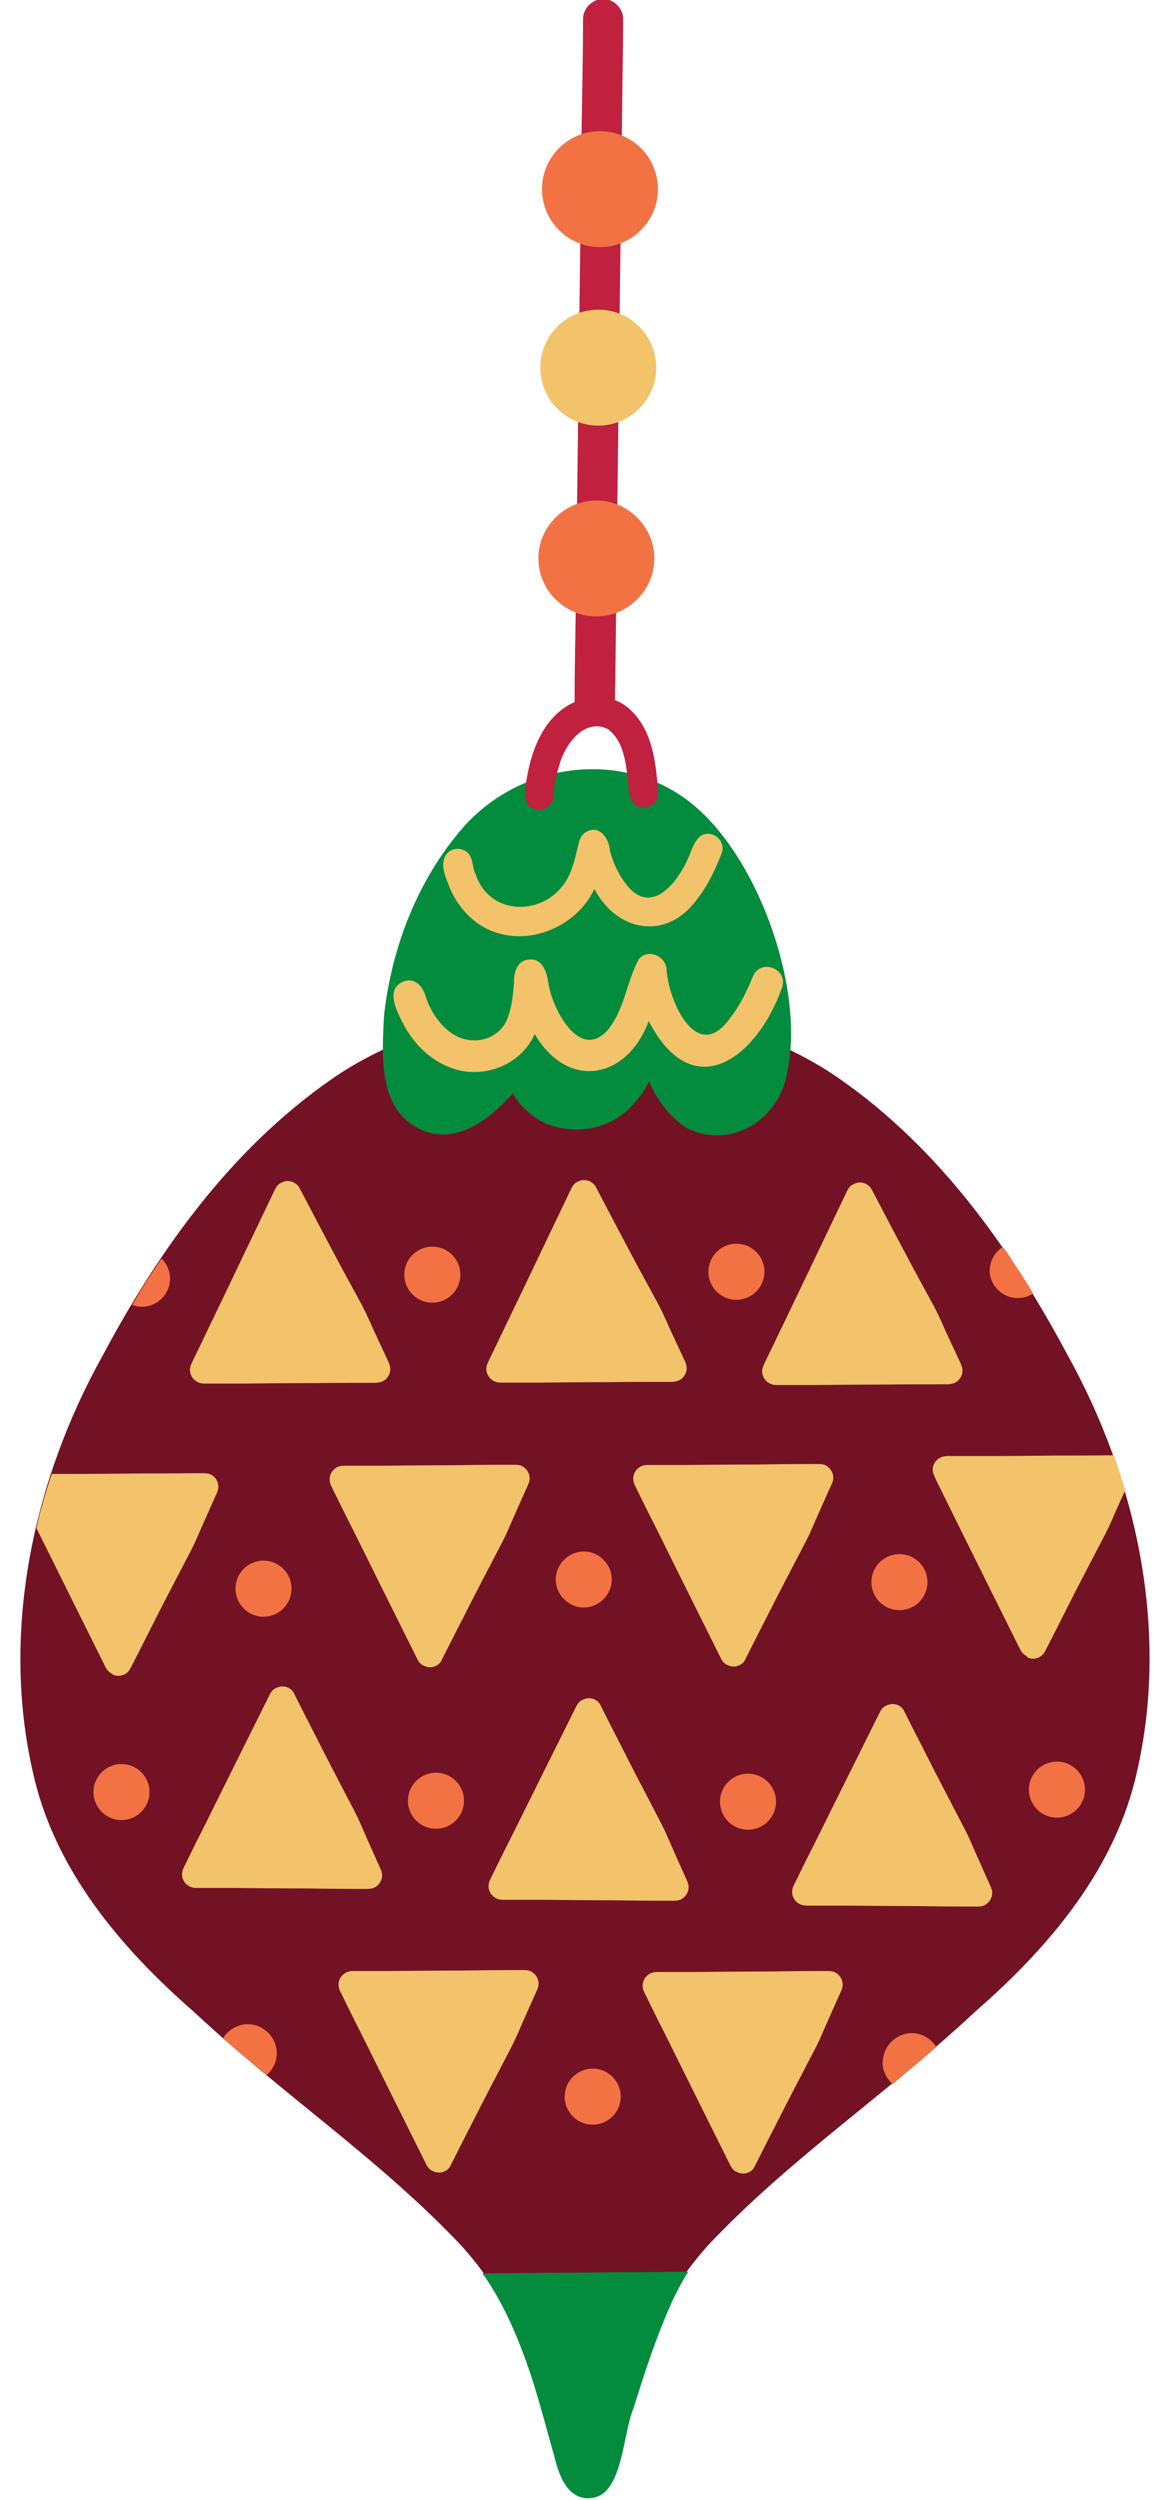 <?xml version="1.0" encoding="UTF-8"?>
<!DOCTYPE svg PUBLIC '-//W3C//DTD SVG 1.0//EN'
          'http://www.w3.org/TR/2001/REC-SVG-20010904/DTD/svg10.dtd'>
<svg data-name="Layer 2" height="103.5" preserveAspectRatio="xMidYMid meet" version="1.0" viewBox="0.0 0.1 48.4 103.5" width="48.4" xmlns="http://www.w3.org/2000/svg" xmlns:xlink="http://www.w3.org/1999/xlink" zoomAndPan="magnify"
><defs
  ><clipPath id="a"
    ><path d="M0 41.5H48.49V103H0z" fill="none" stroke-width="0"
    /></clipPath
    ><clipPath id="b"
    ><path d="M1.45 48.89H46.64V90.17H1.45z" fill="none" stroke-width="0"
    /></clipPath
    ><clipPath id="c"
    ><path d="M3.81 51.53H44.97V88.12H3.81z" fill="none" stroke-width="0"
    /></clipPath
    ><clipPath id="d"
    ><path d="M15.58 31.05H33.39V103.59H15.58z" fill="none" stroke-width="0"
    /></clipPath
    ><clipPath id="e"
    ><path d="M21.44 0H27.33V33.7H21.44z" fill="none" stroke-width="0"
    /></clipPath
    ><clipPath id="f"
    ><path d="M15.82 12.86H32.72V45.97H15.82z" fill="none" stroke-width="0"
    /></clipPath
    ><clipPath id="g"
    ><path d="M22.23 5.47H27.29V25.68H22.23z" fill="none" stroke-width="0"
    /></clipPath
  ></defs
  ><g data-name="Layer 1"
  ><g clip-path="url(#a)" id="change1_1"
    ><path d="m24.26,102.94h0c-.05,0-.11,0-.16-.01,0,0,0,0,0,0-.04,0-.08-.02-.13-.03,0,0,0,0,0,0-.06-.02-.11-.04-.16-.07,0,0,0,0,0,0-.04-.02-.07-.04-.1-.06,0,0,0,0,0,0-.03-.02-.05-.04-.07-.05-.04-.03-.08-.07-.11-.11,0,0,0,0,0,0-.02-.02-.04-.05-.06-.07,0,0,0,0,0,0-.05-.07-.09-.14-.12-.21,0,0,0,0,0,0-.03-.06-.06-.12-.08-.18,0,0,0,0,0,0,0,0,0,0,0,0,0,0,0,0,0,0,0,0,0,0,0,0,0,0,0,0,0,0,0,0,0,0,0,0,0,0,0,0,0,0-.04-.12-.08-.25-.11-.38-.03-.14-.07-.28-.1-.42,0,0,0,0,0,0-.01-.05-.02-.1-.04-.15,0-.01,0-.03,0-.04,0,0,0,0,0-.01,0-.01,0-.03,0-.04-.01-.05-.02-.1-.04-.15-.02-.09-.04-.17-.06-.26-.03-.11-.05-.22-.08-.32-.03-.11-.06-.22-.09-.33h0c-.03-.12-.06-.23-.1-.35-.03-.11-.06-.22-.1-.32,0,0,0,0,0,0-.04-.12-.07-.25-.11-.37-.04-.12-.08-.24-.12-.36-.02-.07-.04-.14-.07-.22-.02-.06-.04-.13-.07-.19-.02-.06-.04-.12-.06-.18-.03-.07-.06-.15-.09-.22-.03-.08-.07-.16-.1-.24-.03-.07-.07-.15-.1-.22-.05-.09-.09-.18-.14-.27-.65-1.46-1.49-2.82-2.57-4.02-3.39-3.6-7.49-6.33-11.09-9.7-3.04-2.65-5.79-5.9-6.67-9.93-1.33-5.83.01-12.07,2.89-17.24,2.33-4.37,5.3-8.51,9.39-11.38,1.57-1.12,3.37-1.85,5.21-2.42.19-.07.42-.15.67-.21.59-.26,1.49-.21,2.05-.33,2.24-.25,4.52-.33,6.73.16.46.06.94.2,1.29.33.6.19,1.2.39,1.79.62.04.02.08.03.12.05,1.16.46,2.28,1.03,3.3,1.75,4.1,2.87,7.06,7.02,9.39,11.39,2.88,5.17,4.22,11.41,2.89,17.24-.88,4.03-3.63,7.28-6.67,9.93-3.6,3.37-7.7,6.1-11.09,9.7-2.3,2.56-3.51,5.86-4.12,9.22-.02.04-.04.09-.06.13,0,0,0,0,0,0,0,0,0,0,0,.01,0,0,0,0,0,0,0,0,0,0,0,0-.04.06-.07.12-.12.18-.04.05-.08.09-.13.13-.05.04-.09.07-.14.1-.04.02-.08.04-.11.05,0,0,0,0-.01,0,0,0,0,0,0,0-.05.02-.09.03-.14.04-.05.01-.09.02-.14.02,0,0,0,0,0,0,0,0,0,0,0,0,0,0,0,0,0,0h0s-.07,0-.1,0c0,0,0,0-.01,0Z" fill="#731224"
    /></g
    ><g clip-path="url(#b)" fill="#f2c36b" id="change2_1"
    ><path d="m16.04,56.39c.06.13.12.25.12.39,0,.22-.14.44-.35.52-.11.04-.21.05-.33.05-.12,0-.25,0-.37,0-.72,0-1.43,0-2.15.01-.97,0-1.94.01-2.91.02-.42,0-.85,0-1.27,0-.11,0-.22,0-.32,0h0c-.29,0-.54-.19-.59-.49-.03-.18.05-.32.12-.47.06-.12.11-.23.17-.35.21-.43.41-.86.62-1.29.46-.96.93-1.93,1.39-2.9.41-.85.81-1.7,1.22-2.55.02-.04.04-.07.06-.1.04-.06.1-.12.18-.16,0,0,.02,0,.03-.01.14-.08.31-.09.47-.02.02,0,.04.02.06.03.09.05.16.12.21.21.32.61.64,1.22.96,1.83.44.83.88,1.66,1.33,2.48.14.26.29.52.42.79.11.23.22.46.32.7.16.34.31.67.47,1.01.04.09.09.19.13.28Z"
      /><path d="m28.31,56.35c.06.13.12.25.12.39,0,.22-.14.44-.35.52-.11.04-.21.05-.33.05-.12,0-.25,0-.37,0-.72,0-1.43,0-2.15.01-.97,0-1.94.01-2.91.02-.42,0-.85,0-1.27,0-.11,0-.22,0-.32,0h0c-.29,0-.54-.19-.59-.49-.03-.18.05-.32.12-.47.06-.12.11-.23.17-.35.21-.43.41-.86.62-1.29.46-.96.93-1.93,1.39-2.9.41-.85.81-1.7,1.22-2.55.02-.04.04-.07.06-.1.04-.06.1-.12.18-.16,0,0,.02,0,.03-.01.14-.08.31-.09.47-.02.02,0,.04.02.06.03.09.05.16.12.21.21.32.61.64,1.22.96,1.83.44.83.88,1.66,1.33,2.48.14.26.29.52.42.79.11.23.22.46.32.7.16.34.31.67.47,1.01.04.09.09.19.13.28Z"
      /><path d="m39.73,56.45c.06.13.12.25.12.39,0,.22-.14.44-.35.52-.11.04-.21.05-.33.05-.12,0-.25,0-.37,0-.72,0-1.43,0-2.15.01-.97,0-1.94.01-2.91.02-.42,0-.85,0-1.27,0-.11,0-.22,0-.32,0h0c-.29,0-.54-.19-.59-.49-.03-.18.05-.32.12-.47.06-.12.11-.23.17-.35.21-.43.41-.86.62-1.29.46-.96.93-1.93,1.39-2.9.41-.85.81-1.7,1.22-2.55.02-.04.04-.07.06-.1.04-.06.1-.12.18-.16,0,0,.02,0,.03-.01.14-.08.31-.09.47-.02.02,0,.04.02.06.03.09.05.16.12.21.21.32.61.64,1.22.96,1.83.44.83.88,1.66,1.33,2.48.14.26.29.52.42.79.11.23.22.46.32.7.16.34.31.67.47,1.01.04.09.09.19.13.28Z"
      /><path d="m21.81,61.69c.06-.13.12-.25.12-.39,0-.22-.14-.43-.35-.52-.11-.04-.21-.04-.33-.04-.12,0-.25,0-.37,0-.72,0-1.43.01-2.15.02-.97,0-1.94.01-2.91.02-.42,0-.85,0-1.27,0-.11,0-.22,0-.32,0,0,0,0,0,0,0-.29,0-.54.2-.58.5-.02.18.05.32.13.47.06.12.11.23.17.35.21.43.42.85.64,1.28.48.96.95,1.92,1.43,2.88.42.84.84,1.69,1.26,2.53.02.04.04.07.06.1.04.06.1.12.18.16,0,0,.02,0,.03.01.14.07.31.09.47.02.02,0,.04-.02.06-.03.09-.05.16-.12.2-.21.31-.62.62-1.23.94-1.85.42-.84.86-1.67,1.29-2.5.14-.27.28-.53.41-.8.11-.23.21-.47.31-.7.15-.34.3-.67.45-1.01.04-.1.09-.19.13-.29Z"
      /><path d="m34.38,61.66c.06-.13.12-.25.12-.39,0-.22-.14-.43-.35-.52-.11-.04-.21-.04-.33-.04-.12,0-.25,0-.37,0-.72,0-1.43.01-2.15.02-.97,0-1.94.01-2.91.02-.42,0-.85,0-1.27,0-.11,0-.22,0-.32,0,0,0,0,0,0,0-.29,0-.54.2-.58.5-.02.18.05.32.13.47.06.12.11.23.17.35.21.43.42.85.64,1.28.48.96.95,1.92,1.43,2.88.42.84.84,1.69,1.26,2.53.02.04.04.07.06.1.04.06.1.12.18.16,0,0,.02,0,.03.01.14.07.31.09.47.02.02,0,.04-.02.06-.03.09-.05.16-.12.2-.21.31-.62.62-1.23.94-1.85.42-.84.86-1.67,1.29-2.5.14-.27.28-.53.41-.8.11-.23.21-.47.31-.7.15-.34.3-.67.45-1.01.04-.1.09-.19.13-.29Z"
      /><path d="m42.51,68.66s-.02,0-.03-.01c-.07-.04-.13-.1-.18-.16-.02-.03-.04-.06-.06-.1-.42-.84-.84-1.69-1.26-2.53-.48-.96-.95-1.92-1.43-2.88-.21-.43-.42-.85-.63-1.28-.06-.12-.12-.23-.17-.35-.07-.15-.15-.29-.13-.47.04-.3.29-.49.58-.5h0c.11,0,.22,0,.32,0,.42,0,.85,0,1.27,0,.97,0,1.94-.01,2.91-.02.72,0,1.43,0,2.15-.01.09,0,.17,0,.26,0,.02.06.05.12.07.19.06.14.11.29.15.44,0,0,0,0,0,0,.03.09.06.18.09.28.03.1.06.2.1.3,0,0,0,0,0,0,.02.08.04.15.07.23-.13.28-.25.56-.38.84-.1.23-.2.47-.31.7-.13.27-.27.53-.41.8-.43.83-.87,1.66-1.29,2.5-.31.62-.62,1.23-.94,1.85-.05.09-.12.16-.2.21-.02.01-.04.02-.06.03-.07.03-.15.05-.22.05-.09,0-.18-.02-.25-.06Z"
      /><path d="m4.64,69.39s-.02,0-.03-.01c-.07-.04-.13-.1-.18-.16-.02-.03-.04-.06-.06-.1-.42-.84-.84-1.69-1.26-2.53-.48-.96-.95-1.92-1.43-2.88-.06-.12-.12-.23-.17-.35.05-.23.1-.46.16-.68,0,0,0,0,0,0,0,0,0,0,0,0,0,0,0,0,0,0,0,0,0,0,0,0h0c.03-.1.06-.2.09-.31.02-.08.04-.16.07-.25,0-.02.01-.05.02-.07,0,0,0,0,0,0,0-.02.01-.04.02-.06.01-.05.03-.09.04-.14.05-.16.1-.32.15-.48,0,0,0,0,0,0,.03-.08.06-.17.09-.25.26,0,.52,0,.78,0,.97,0,1.94-.01,2.91-.02.72,0,1.43,0,2.15-.01.12,0,.25,0,.37,0,.11,0,.22,0,.33.04.21.08.35.29.35.52,0,.15-.06.27-.12.39-.04.1-.09.19-.13.29-.15.34-.3.67-.45,1.01-.1.23-.2.47-.31.7-.13.27-.27.53-.41.8-.43.83-.87,1.66-1.29,2.5-.31.61-.62,1.23-.94,1.85-.05.09-.12.16-.2.21-.02.01-.04.02-.06.03-.07.03-.15.05-.22.05-.09,0-.18-.02-.25-.06Z"
      /><path d="m15.7,77.35c.06.13.12.25.12.39,0,.22-.14.43-.35.52-.11.04-.21.04-.33.04-.12,0-.25,0-.37,0-.72,0-1.43-.01-2.15-.02-.97,0-1.94-.01-2.91-.02-.42,0-.85,0-1.27,0-.11,0-.22,0-.32,0,0,0,0,0,0,0-.29,0-.54-.2-.58-.5-.02-.18.05-.32.13-.47.06-.12.11-.23.17-.35.21-.43.42-.85.64-1.28.48-.96.95-1.92,1.43-2.88.42-.84.84-1.69,1.26-2.53.02-.04.04-.07.06-.1.04-.06.1-.12.18-.16,0,0,.02,0,.03-.01.14-.07.31-.09.47-.02.02,0,.04.02.06.03.09.05.16.12.2.21.31.62.62,1.23.94,1.85.42.84.86,1.67,1.29,2.5.14.27.28.53.41.8.11.23.21.47.31.7.15.34.3.67.45,1.01.04.1.09.19.13.29Z"
      /><path d="m28.39,77.84c.06.13.12.25.12.39,0,.22-.14.43-.35.52-.11.04-.21.04-.33.04-.12,0-.25,0-.37,0-.72,0-1.43-.01-2.15-.02-.97,0-1.94-.01-2.91-.02-.42,0-.85,0-1.27,0-.11,0-.22,0-.32,0,0,0,0,0,0,0-.29,0-.54-.2-.58-.5-.02-.18.05-.32.13-.47.06-.12.11-.23.17-.35.21-.43.42-.85.64-1.28.48-.96.95-1.92,1.43-2.88.42-.84.84-1.69,1.26-2.53.02-.04.04-.07.06-.1.04-.06.1-.12.18-.16,0,0,.02,0,.03-.01.14-.07.31-.09.47-.02.02,0,.04.02.06.03.09.05.16.12.2.21.31.62.62,1.23.94,1.85.42.84.86,1.67,1.29,2.5.14.27.28.53.41.8.11.23.21.47.31.7.15.34.3.67.45,1.01.04.1.09.19.13.29Z"
      /><path d="m40.96,78.08c.06.13.12.25.12.39,0,.22-.14.43-.35.52-.11.04-.21.04-.33.04-.12,0-.25,0-.37,0-.72,0-1.43-.01-2.15-.02-.97,0-1.94-.01-2.91-.02-.42,0-.85,0-1.27,0-.11,0-.22,0-.32,0,0,0,0,0,0,0-.29,0-.54-.2-.58-.5-.02-.18.05-.32.13-.47.06-.12.11-.23.17-.35.21-.43.42-.85.64-1.28.48-.96.95-1.92,1.43-2.88.42-.84.84-1.69,1.26-2.53.02-.04.04-.07.06-.1.04-.06.1-.12.18-.16,0,0,.02,0,.03-.01.14-.07.31-.09.47-.02.02,0,.04.02.06.03.09.05.16.12.2.21.31.62.62,1.23.94,1.85.42.84.86,1.67,1.29,2.5.14.27.28.53.41.8.11.23.21.47.31.7.15.34.3.67.45,1.01.04.1.09.19.13.29Z"
      /><path d="m22.18,82.61c.06-.13.12-.25.12-.39,0-.22-.14-.43-.35-.52-.11-.04-.21-.04-.33-.04-.12,0-.25,0-.37,0-.72,0-1.43.01-2.15.02-.97,0-1.94.01-2.91.02-.42,0-.85,0-1.27,0-.11,0-.22,0-.32,0,0,0,0,0,0,0-.29,0-.54.2-.58.5-.02.18.05.32.13.47.06.12.11.23.17.35.21.43.42.85.64,1.28.48.96.95,1.92,1.43,2.88.42.84.84,1.69,1.26,2.53.02.04.04.07.06.1.04.06.1.12.18.16,0,0,.02,0,.03.01.14.07.31.09.47.02.02,0,.04-.02.06-.03.09-.05.16-.12.2-.21.31-.62.62-1.23.94-1.85.42-.84.86-1.67,1.29-2.5.14-.27.28-.53.41-.8.11-.23.21-.47.31-.7.15-.34.3-.67.45-1.01.04-.1.09-.19.13-.29Z"
      /><path d="m34.77,82.65c.06-.13.12-.25.12-.39,0-.22-.14-.43-.35-.52-.11-.04-.21-.04-.33-.04-.12,0-.25,0-.37,0-.72,0-1.43.01-2.15.02-.97,0-1.94.01-2.91.02-.42,0-.85,0-1.27,0-.11,0-.22,0-.32,0,0,0,0,0,0,0-.29,0-.54.2-.58.5-.02.18.05.32.13.47.06.12.11.23.17.35.21.43.42.85.64,1.28.48.96.95,1.92,1.43,2.88.42.84.84,1.69,1.26,2.53.02.04.04.07.06.1.04.06.1.12.18.16,0,0,.02,0,.03.01.14.07.31.09.47.02.02,0,.04-.02.06-.03.09-.05.16-.12.2-.21.31-.62.62-1.23.94-1.85.42-.84.86-1.67,1.29-2.5.14-.27.28-.53.41-.8.11-.23.21-.47.31-.7.15-.34.3-.67.45-1.01.04-.1.09-.19.13-.29Z"
    /></g
    ><g clip-path="url(#c)" fill="#f27244" id="change3_1"
    ><circle cx="17.9" cy="52.87" r="1.16"
      /><circle cx="30.49" cy="52.75" r="1.16"
      /><path d="m23.01,65.49c0-.63.53-1.16,1.16-1.16s1.16.53,1.16,1.16-.53,1.16-1.16,1.16-1.16-.53-1.16-1.16Z"
      /><circle cx="10.91" cy="65.87" r="1.16"
      /><circle cx="37.24" cy="65.6" r="1.16"
      /><circle cx="5.03" cy="74.29" r="1.16"
      /><circle cx="18.05" cy="74.65" r="1.16"
      /><circle cx="30.97" cy="74.69" r="1.16"
      /><circle cx="43.76" cy="74.19" r="1.16"
      /><circle cx="24.54" cy="86.9" r="1.16"
      /><path d="m40.98,52.69c0-.4.22-.76.54-.97.06.08.11.15.17.23,0,0,0,0,0,0,0,0,0,0,0,0h0s0,0,0,0c.03.05.07.1.1.15.05.08.11.17.16.25,0,0,0,0,0,0,.08.12.16.24.24.36.09.13.17.26.25.39.06.09.11.18.17.27.04.07.08.14.12.2h0s0,0,0,0c0,0,0,0,0,0,0,0,0,0,0,0h0s0,0,0,0t0,0s0,0,0,0c0,0,0,0,0,.01,0,0,0,0,0,0,0,0,0,0,0,0,0,0,0,0,0,0,.01.02.03.05.04.07-.18.12-.4.19-.64.19-.63,0-1.16-.53-1.16-1.16Z"
      /><path d="m5.47,54.12c.06-.1.12-.2.18-.3.07-.12.14-.23.21-.35h0s0,0,0,0c0,0,0,0,0,0,0,0,0,0,0,0,0,0,0,0,0,0,0,0,0,0,0,0h0c.1-.15.19-.31.29-.46,0,0,0,0,0,0,.1-.15.19-.29.29-.44,0,0,0,0,0,0,.08-.12.16-.24.25-.36.22.21.35.51.35.83,0,.63-.53,1.16-1.16,1.16-.14,0-.28-.03-.41-.08Z"
      /><path d="m10.97,85.96s0,0,0,0c0,0,0,0,0,0t0,0h0s-.02-.01-.03-.02c-.04-.03-.08-.06-.12-.09-.1-.09-.21-.18-.31-.27-.26-.22-.52-.45-.79-.67,0,0,0,0,0,0,0,0,0,0,0,0,0,0,0,0,0,0,0,0-.02-.01-.02-.02-.13-.11-.26-.22-.39-.33-.03-.02-.05-.04-.08-.07.21-.35.6-.59,1.03-.59.65,0,1.2.55,1.2,1.2,0,.36-.17.69-.43.91-.02-.02-.04-.03-.06-.05Z"
      /><path d="m36.55,85.47c0-.65.55-1.2,1.2-1.2.43,0,.81.24,1.02.58-.04.03-.08.07-.12.1h0s0,0,0,0c0,0,0,0,0,0,0,0,0,0,0,0-.07.06-.13.11-.2.17-.08.07-.17.14-.25.22-.22.19-.45.37-.67.56,0,0,0,0,0,0-.19.16-.38.32-.57.48-.25-.22-.42-.55-.42-.9Z"
    /></g
    ><g clip-path="url(#d)" fill="#038c3e" id="change4_1"
    ><path d="m24.39,103.53h-.02c-.88,0-1.22-.93-1.41-1.7-.33-1.17-.63-2.34-1.01-3.49-.42-1.24-.92-2.46-1.6-3.56-.01-.02-.02-.04-.03-.05-.11-.18-.23-.35-.35-.52.06,0,.11,0,.17,0,.88,0,1.76-.01,2.65-.02.92,0,1.83-.01,2.74-.02.88,0,1.75-.01,2.63-.02.11,0,.22,0,.33,0-.23.37-.43.75-.62,1.14-.67,1.46-1.17,3-1.65,4.54-.45,1.05-.43,3.69-1.83,3.69h0Z"
      /><path d="m28.43,46.8c-.7-.45-1.22-1.15-1.56-1.93-.7,1.42-2.06,2.28-3.78,1.9-.81-.18-1.44-.71-1.86-1.4-.99,1.12-2.44,2.2-3.89,1.45-1.7-.83-1.52-3.08-1.44-4.68.32-2.84,1.39-5.62,3.28-7.79,2.3-2.61,6.37-3.25,9.23-1.16,2.9,2.12,4.93,7.77,4.19,11.26-.23,1.54-1.49,2.65-2.9,2.65-.42,0-.85-.09-1.27-.3Z"
    /></g
    ><g clip-path="url(#e)" fill="#bf213e" id="change5_1"
    ><path d="m24.62,30.05c-.45,0-.83-.38-.83-.83,0-1.33.03-2.66.05-3.99.04-3.26.08-6.53.12-9.79.04-3.3.08-6.6.12-9.91.02-1.55.06-3.09.06-4.64,0-.45.38-.83.83-.83.45,0,.83.38.83.83,0,1.19-.03,2.39-.04,3.58-.02,1.63-.04,3.26-.06,4.9-.04,3.3-.08,6.6-.12,9.9-.03,2.86-.07,5.72-.1,8.57,0,.42-.02.84-.02,1.26,0,.01,0,.03,0,.04,0,.03,0,.05,0,.08,0,.45-.38.83-.83.83h0Z"
      /><path d="m22.19,33.62c-.69-.18-.42-1-.34-1.51.21-1.09.7-2.26,1.71-2.83.78-.45,1.84-.45,2.52.19.95.86,1.08,2.24,1.17,3.45.02.33-.26.61-.58.62-.54.01-.65-.51-.65-.94-.1-.81-.15-1.8-.86-2.32-.97-.47-1.77.65-2,1.48-.12.41-.21.83-.25,1.25.03.36-.28.63-.61.63-.04,0-.08,0-.13-.01Z"
    /></g
    ><g clip-path="url(#f)" fill="#f2c36b" id="change2_2"
    ><path d="m20.3,38.62c-.74-.32-1.31-.95-1.64-1.67-.17-.46-.51-1.07-.15-1.52.22-.24.61-.25.85-.03.25.24.18.62.34.91.58,1.72,2.79,1.73,3.71.3.27-.42.39-.92.5-1.4.06-.23.08-.44.27-.61.57-.42,1.03.14,1.07.71.15.56.41,1.11.8,1.55,1.01,1.09,2.04-.3,2.44-1.23.2-.45.38-1.2,1.04-.97.3.12.47.47.35.77-.27.69-.59,1.36-1.05,1.94-1.25,1.68-3.29,1.31-4.22-.47-.55,1.18-1.83,1.96-3.12,1.96-.4,0-.8-.08-1.18-.24Z"
      /><path d="m19.59,44.48c-.31,0-.63-.06-.93-.18-.82-.3-1.49-.95-1.91-1.71-.28-.55-.87-1.55-.01-1.87.51-.16.82.31.92.75.18.47.45.91.83,1.24.84.79,2.26.55,2.58-.62.14-.42.17-.85.21-1.28-.01-.41.1-.92.58-.98.6-.1.79.53.85,1.01.17,1.03,1.27,3.19,2.44,1.92.71-.85.79-2.03,1.31-2.97.41-.44,1.15-.08,1.14.49.1,1.31,1.26,3.87,2.61,1.99.42-.52.71-1.13.96-1.74.32-.78,1.5-.32,1.2.48-1.03,2.89-3.68,4.91-5.51,1.36-.9,2.43-3.36,2.87-4.72.54-.44.99-1.46,1.57-2.5,1.57h-.04Z"
      /><circle cx="24.77" cy="15.32" r="2.4"
    /></g
    ><g clip-path="url(#g)" fill="#f27244" id="change3_2"
    ><circle cx="24.84" cy="7.93" r="2.4"
      /><path d="m22.29,23.22c0-1.31,1.09-2.4,2.4-2.4s2.4,1.09,2.4,2.4-1.09,2.4-2.4,2.4-2.4-1.09-2.4-2.4Z"
    /></g
  ></g
></svg
>
